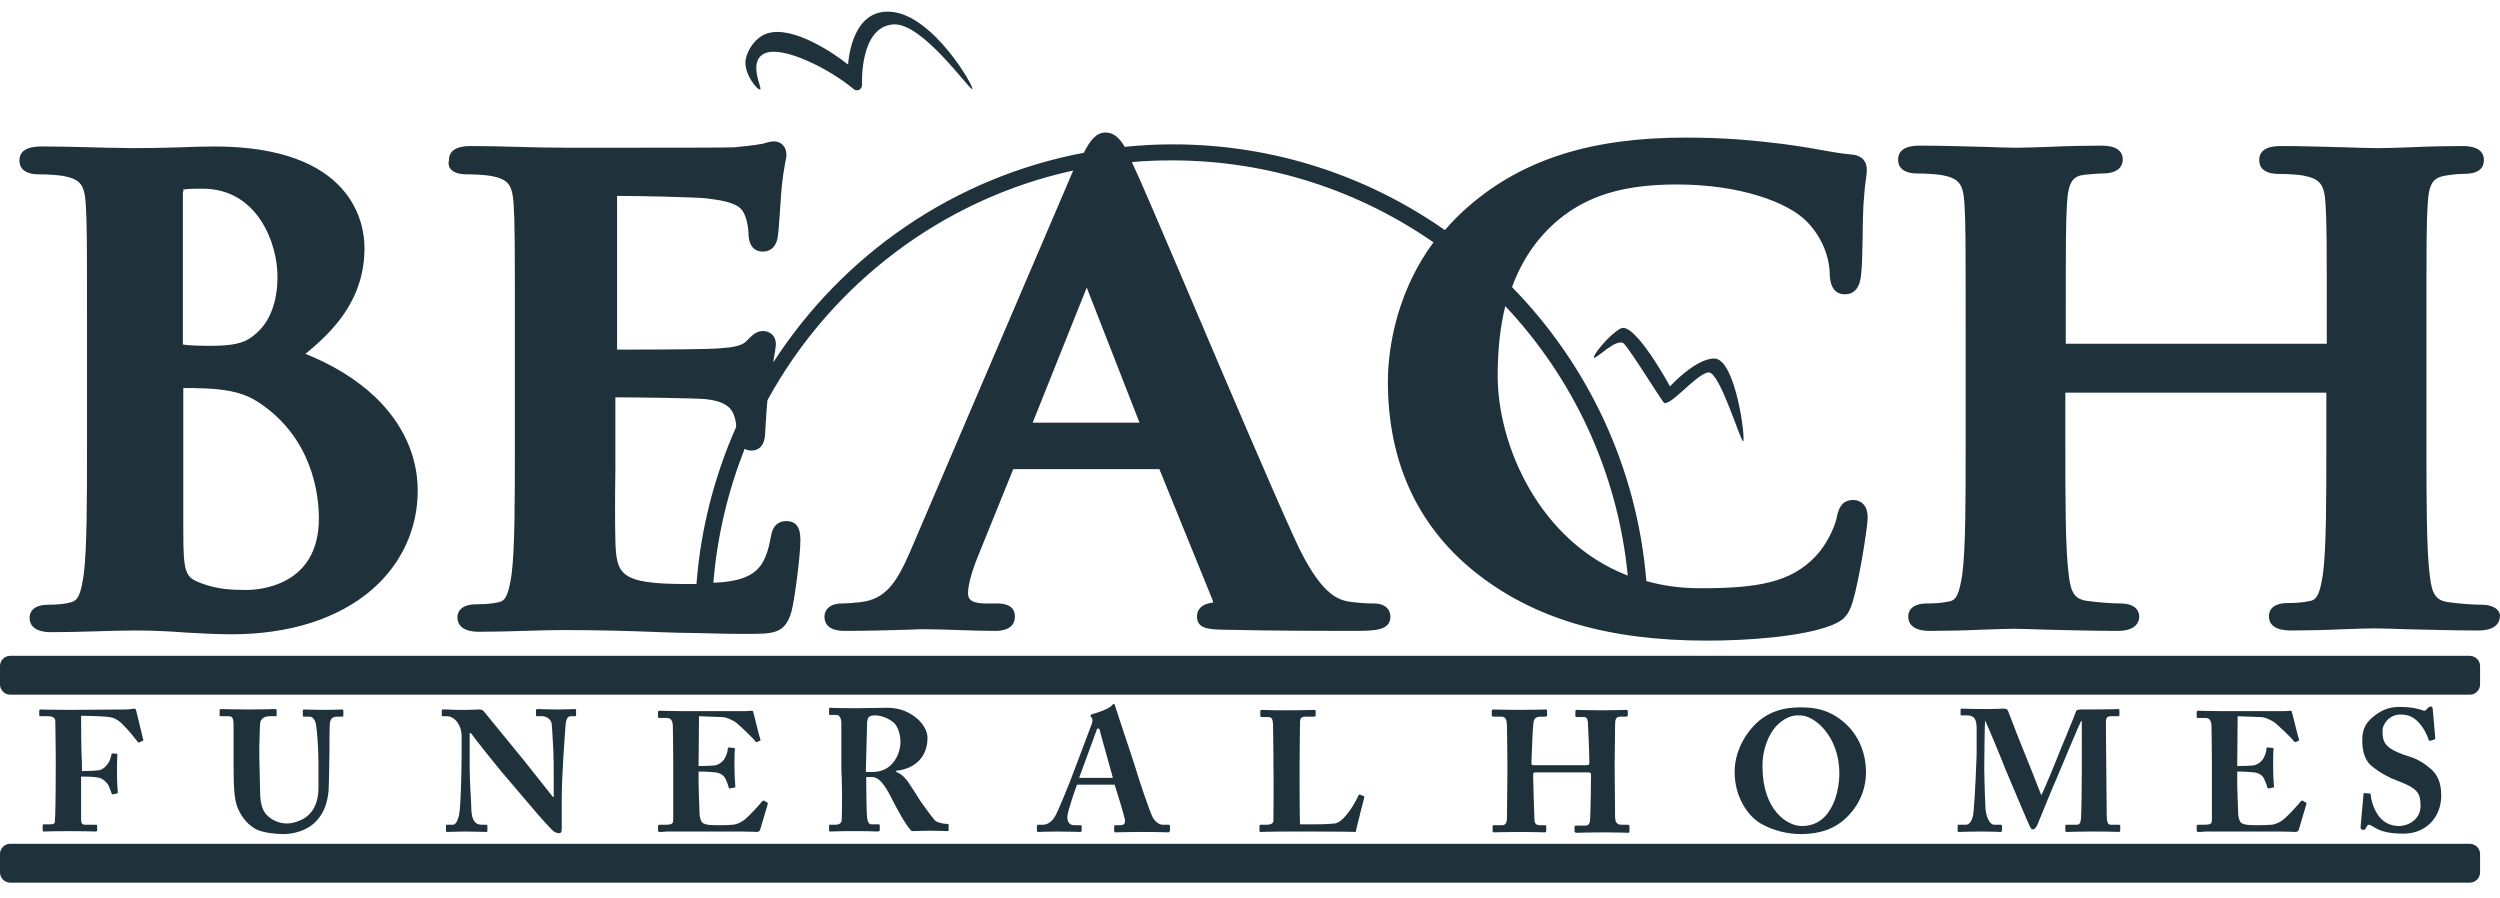 <svg width="128" height="46" viewBox="0 0 128 46" fill="none" xmlns="http://www.w3.org/2000/svg">
<path d="M4.152 36.649C4.541 36.649 5.471 36.671 5.709 36.736C5.925 36.779 6.163 36.952 6.314 37.125C6.682 37.492 6.877 37.773 7.006 37.925C7.071 38.011 7.093 38.033 7.136 38.011L7.309 37.925C7.331 37.925 7.352 37.882 7.331 37.86L6.985 36.433C6.963 36.346 6.942 36.281 6.898 36.281C6.833 36.281 6.639 36.325 6.444 36.325C6.012 36.325 3.719 36.346 3.59 36.346C2.508 36.346 2.184 36.325 2.076 36.325C2.033 36.325 2.011 36.346 2.011 36.368V36.627C2.011 36.671 2.033 36.671 2.098 36.671H2.465C2.703 36.671 2.833 36.757 2.833 36.93C2.833 37.017 2.854 38.249 2.854 38.639V39.244C2.854 40.758 2.833 41.861 2.811 42.034C2.811 42.185 2.725 42.207 2.552 42.207H2.249C2.206 42.207 2.184 42.207 2.184 42.25V42.488C2.184 42.553 2.206 42.574 2.227 42.574C2.357 42.574 2.703 42.553 3.546 42.553C4.455 42.553 4.822 42.574 4.909 42.574C4.952 42.574 4.974 42.553 4.974 42.509V42.271C4.974 42.228 4.952 42.228 4.887 42.228H4.368C4.238 42.228 4.152 42.185 4.152 41.947C4.152 41.839 4.152 40.347 4.152 40.087V39.763C4.52 39.763 4.822 39.763 5.103 39.828C5.255 39.871 5.428 40.023 5.536 40.174C5.579 40.26 5.687 40.52 5.709 40.606C5.709 40.65 5.752 40.693 5.774 40.671L5.968 40.628C6.012 40.628 6.033 40.606 6.033 40.563C6.012 40.39 5.99 39.958 5.99 39.655C5.99 39.525 5.99 38.812 6.012 38.66C6.012 38.617 5.99 38.595 5.968 38.595L5.774 38.574C5.731 38.574 5.709 38.595 5.709 38.639C5.666 38.79 5.622 38.984 5.514 39.114C5.363 39.309 5.212 39.417 5.06 39.439C4.887 39.46 4.541 39.482 4.195 39.482V39.071C4.152 38.509 4.152 36.757 4.152 36.649Z" fill="#1F313A"/>
<path d="M13.321 37.017C13.342 36.844 13.494 36.671 13.797 36.671H14.099C14.164 36.671 14.164 36.649 14.164 36.606V36.368C14.164 36.325 14.164 36.303 14.078 36.303C13.991 36.303 13.559 36.325 12.78 36.325C11.85 36.325 11.418 36.303 11.331 36.303C11.267 36.303 11.245 36.325 11.245 36.368V36.584C11.245 36.649 11.245 36.671 11.31 36.671H11.721C11.915 36.671 11.959 36.822 11.959 37.125V39.201C11.959 40.347 12.002 40.931 12.153 41.32C12.369 41.882 12.759 42.293 13.169 42.488C13.537 42.639 14.099 42.704 14.51 42.704C15.072 42.704 15.678 42.509 16.067 42.163C16.521 41.752 16.759 41.212 16.824 40.477C16.846 40.131 16.867 38.595 16.867 38.465C16.867 38.336 16.867 37.125 16.889 37.017C16.91 36.93 16.932 36.692 17.256 36.692H17.538C17.581 36.692 17.581 36.649 17.581 36.606V36.411C17.581 36.368 17.581 36.325 17.494 36.325C17.408 36.325 17.127 36.346 16.651 36.346C16.046 36.346 15.656 36.325 15.57 36.325C15.527 36.325 15.505 36.346 15.505 36.389V36.627C15.505 36.671 15.505 36.692 15.57 36.692H15.851C16.002 36.692 16.132 36.844 16.175 37.081C16.219 37.276 16.305 38.249 16.305 38.984V40.347C16.305 40.974 16.11 41.471 15.743 41.774C15.505 41.99 15.029 42.163 14.705 42.163C14.316 42.163 13.905 42.012 13.602 41.666C13.407 41.428 13.321 41.017 13.321 40.628C13.321 40.347 13.278 39.222 13.278 38.768V38.184C13.299 37.709 13.299 37.125 13.321 37.017Z" fill="#1F313A"/>
<path d="M28.307 40.801L26.815 38.92L24.782 36.433C24.717 36.346 24.631 36.325 24.522 36.325C24.414 36.325 24.155 36.346 23.852 36.346C23.398 36.346 23.117 36.346 22.944 36.325C22.771 36.325 22.706 36.325 22.663 36.325C22.619 36.325 22.619 36.346 22.619 36.368V36.606C22.619 36.627 22.619 36.671 22.663 36.671H22.879C23.311 36.671 23.636 37.168 23.636 37.687V38.487C23.636 39.785 23.571 41.19 23.549 41.363C23.506 41.947 23.355 42.228 23.182 42.228H22.879C22.836 42.228 22.836 42.25 22.836 42.271V42.509C22.836 42.574 22.836 42.596 22.879 42.596C22.965 42.596 23.571 42.574 23.852 42.574C24.263 42.574 24.782 42.596 24.89 42.596C24.955 42.596 24.955 42.574 24.955 42.531V42.315C24.955 42.271 24.955 42.228 24.89 42.228H24.674C24.306 42.228 24.155 41.969 24.133 41.45C24.133 41.125 24.047 40.044 24.047 39.309V37.536H24.112C24.306 37.817 25.517 39.331 25.669 39.504L27.182 41.277C27.701 41.904 28.134 42.358 28.285 42.509C28.372 42.596 28.501 42.661 28.631 42.661C28.761 42.661 28.761 42.509 28.761 42.38V40.887C28.761 39.72 28.912 37.752 28.956 37.146C28.977 36.822 29.064 36.671 29.215 36.671H29.453C29.496 36.671 29.496 36.627 29.496 36.584V36.368C29.496 36.325 29.496 36.303 29.41 36.303C29.323 36.303 29.107 36.325 28.566 36.325C27.918 36.325 27.636 36.303 27.528 36.303C27.463 36.303 27.442 36.325 27.442 36.368V36.584C27.442 36.627 27.442 36.671 27.485 36.671H27.766C27.961 36.671 28.177 36.8 28.242 37.017C28.264 37.146 28.307 38.011 28.328 38.357C28.35 38.79 28.35 39.222 28.35 40.001V40.801H28.307Z" fill="#1F313A"/>
<path d="M34.037 42.228H33.778C33.713 42.228 33.691 42.25 33.691 42.315V42.509C33.691 42.574 33.713 42.596 33.778 42.596C33.864 42.596 33.972 42.596 34.145 42.574C34.319 42.574 34.578 42.574 34.902 42.574C36.416 42.574 37.346 42.574 37.93 42.574C38.492 42.574 38.687 42.596 38.73 42.596C38.838 42.596 38.903 42.553 38.925 42.466L39.314 41.147C39.314 41.125 39.314 41.104 39.27 41.082L39.119 40.996C39.097 40.974 39.076 40.996 39.033 41.017C38.86 41.233 38.362 41.774 38.146 41.947C37.908 42.142 37.649 42.228 37.476 42.228C37.281 42.25 36.913 42.25 36.762 42.25C36.33 42.25 36.157 42.228 36.027 42.163C35.919 42.12 35.811 41.947 35.811 41.493C35.811 41.342 35.767 40.477 35.767 40.001V39.504C36.157 39.504 36.416 39.525 36.654 39.547C36.827 39.568 37.043 39.676 37.13 39.849C37.173 39.958 37.281 40.152 37.303 40.304C37.324 40.368 37.346 40.39 37.367 40.368L37.584 40.325C37.627 40.325 37.67 40.304 37.649 40.26C37.627 40.066 37.605 39.655 37.605 39.266C37.605 38.963 37.605 38.509 37.627 38.357C37.627 38.314 37.605 38.292 37.562 38.292L37.324 38.271C37.281 38.271 37.259 38.292 37.259 38.357C37.259 38.53 37.151 38.768 37.065 38.898C36.935 39.049 36.805 39.136 36.654 39.179C36.546 39.201 36.157 39.222 35.767 39.222L35.789 36.671L36.957 36.714C37.194 36.714 37.432 36.844 37.627 36.952C37.822 37.081 38.622 37.86 38.665 37.947C38.687 37.99 38.73 37.99 38.773 37.99L38.903 37.925C38.946 37.903 38.946 37.882 38.925 37.838C38.881 37.752 38.6 36.541 38.557 36.433C38.557 36.411 38.535 36.389 38.492 36.389C38.449 36.389 38.276 36.411 38.146 36.411H35.054C34.254 36.411 33.951 36.389 33.756 36.389C33.713 36.389 33.691 36.433 33.691 36.454V36.671C33.691 36.736 33.691 36.757 33.735 36.757H34.081C34.319 36.757 34.405 36.822 34.448 37.103C34.448 37.19 34.47 38.271 34.47 39.006V41.947C34.47 42.163 34.427 42.228 34.037 42.228Z" fill="#1F313A"/>
<path d="M43.098 41.947C43.098 42.163 42.947 42.228 42.752 42.228H42.493C42.449 42.228 42.449 42.25 42.449 42.293V42.488C42.449 42.553 42.449 42.574 42.514 42.574C42.601 42.574 42.817 42.553 43.747 42.553C44.677 42.553 44.893 42.574 44.893 42.574C45.023 42.574 45.044 42.553 45.044 42.488V42.271C45.044 42.228 45.044 42.207 44.98 42.207H44.612C44.482 42.207 44.417 42.055 44.396 41.861C44.374 41.752 44.352 40.758 44.352 40.239V39.785H44.655C45.088 39.785 45.434 40.433 45.736 41.039C45.888 41.342 46.428 42.358 46.688 42.553C46.947 42.553 47.272 42.531 47.531 42.531C48.202 42.531 48.439 42.553 48.504 42.553C48.569 42.553 48.569 42.531 48.569 42.466V42.25C48.569 42.207 48.569 42.185 48.504 42.185C48.31 42.185 47.964 42.12 47.855 41.99C47.682 41.796 47.207 41.125 47.142 41.039C47.077 40.931 46.58 40.152 46.472 40.001C46.299 39.785 46.169 39.633 45.888 39.525V39.46C46.666 39.395 47.488 38.898 47.488 37.773C47.488 37.449 47.293 37.103 46.991 36.822C46.623 36.498 46.126 36.238 45.434 36.238C45.066 36.238 44.309 36.26 43.812 36.26C42.86 36.26 42.579 36.238 42.493 36.238C42.449 36.238 42.449 36.26 42.449 36.303V36.541C42.449 36.584 42.449 36.606 42.493 36.606H42.839C42.968 36.606 43.077 36.757 43.077 37.038C43.077 37.276 43.077 37.838 43.077 38.487V39.331C43.12 40.26 43.12 41.082 43.098 41.947ZM44.396 36.952C44.417 36.844 44.439 36.757 44.482 36.714C44.547 36.649 44.677 36.627 44.806 36.627C45.066 36.627 45.455 36.736 45.78 37.017C45.974 37.211 46.104 37.6 46.104 38.011C46.104 38.422 45.823 39.525 44.677 39.525C44.59 39.525 44.482 39.525 44.331 39.525L44.396 36.952Z" fill="#1F313A"/>
<path d="M55.035 39.352C54.754 40.131 54.127 41.644 53.997 41.839C53.824 42.098 53.608 42.228 53.392 42.228H53.154C53.11 42.228 53.089 42.25 53.089 42.315V42.488C53.089 42.553 53.089 42.596 53.154 42.596C53.283 42.596 53.478 42.574 54.105 42.574C54.819 42.574 55.186 42.596 55.294 42.596C55.359 42.596 55.381 42.574 55.381 42.509V42.315C55.381 42.271 55.381 42.25 55.294 42.25H54.992C54.732 42.25 54.646 42.034 54.646 41.839C54.646 41.558 55.078 40.347 55.143 40.174H57.068C57.176 40.498 57.522 41.623 57.587 41.925C57.63 42.163 57.565 42.25 57.327 42.25H57.089C57.046 42.25 57.046 42.293 57.046 42.336V42.509C57.046 42.574 57.046 42.617 57.133 42.617C57.306 42.617 57.608 42.596 58.343 42.596C59.468 42.596 59.663 42.617 59.814 42.617C59.879 42.617 59.901 42.553 59.901 42.509V42.315C59.901 42.271 59.901 42.228 59.836 42.228H59.533C59.403 42.228 59.165 42.12 59.014 41.839C58.884 41.601 58.322 39.958 58.127 39.287C57.954 38.725 57.284 36.757 57.111 36.195C57.089 36.108 57.068 36.044 57.024 36.044C56.981 36.044 56.96 36.087 56.916 36.13C56.787 36.281 56.203 36.498 55.922 36.562C55.857 36.584 55.835 36.606 55.835 36.649C55.835 36.692 55.878 36.736 55.9 36.757C55.965 36.844 55.922 36.973 55.9 37.06C55.813 37.298 55.1 39.179 55.035 39.352ZM56.138 37.406C56.159 37.319 56.181 37.298 56.246 37.298C56.289 37.298 56.311 37.363 56.332 37.492L56.981 39.828H55.251C55.338 39.59 56.095 37.514 56.138 37.406Z" fill="#1F313A"/>
<path d="M65.199 42.012C65.199 42.098 65.155 42.228 64.831 42.228H64.55C64.507 42.228 64.485 42.25 64.485 42.293V42.509C64.485 42.574 64.485 42.596 64.55 42.596C64.658 42.596 64.982 42.574 65.847 42.574C66.647 42.574 69.177 42.574 69.415 42.596C69.459 42.358 69.826 40.909 69.848 40.844C69.848 40.801 69.848 40.779 69.826 40.758L69.653 40.693C69.61 40.671 69.567 40.693 69.545 40.736C69.415 41.06 68.81 42.12 68.334 42.163C67.858 42.207 67.469 42.207 67.058 42.207H66.561C66.539 41.861 66.539 39.958 66.539 39.806V39.071C66.539 38.465 66.561 37.125 66.561 37.017C66.561 36.779 66.604 36.692 66.864 36.692H67.275C67.339 36.692 67.361 36.671 67.361 36.627V36.433C67.361 36.368 67.361 36.346 67.275 36.346C67.188 36.346 66.82 36.368 65.804 36.368C65.004 36.368 64.68 36.346 64.593 36.346C64.55 36.346 64.528 36.368 64.528 36.411V36.627C64.528 36.671 64.528 36.714 64.593 36.714H64.918C65.112 36.714 65.155 36.8 65.177 37.038C65.177 37.19 65.199 38.12 65.199 38.682V39.179C65.22 39.655 65.199 41.839 65.199 42.012Z" fill="#1F313A"/>
<path d="M78.498 37.168C78.519 36.844 78.563 36.692 78.887 36.692H79.103C79.19 36.692 79.211 36.671 79.211 36.606V36.411C79.211 36.346 79.211 36.325 79.103 36.325C78.952 36.325 78.627 36.346 77.784 36.346C76.898 36.346 76.616 36.325 76.465 36.325C76.379 36.325 76.379 36.368 76.379 36.433V36.606C76.379 36.649 76.379 36.692 76.487 36.692H76.854C77.092 36.692 77.157 36.822 77.157 37.255C77.157 37.384 77.179 38.574 77.179 39.114V39.482C77.179 39.72 77.157 41.406 77.157 41.839C77.157 42.034 77.135 42.25 76.919 42.25H76.508C76.422 42.25 76.422 42.271 76.422 42.336V42.531C76.422 42.596 76.422 42.617 76.508 42.617C76.681 42.617 76.941 42.596 77.871 42.596C78.606 42.596 78.909 42.617 79.082 42.617C79.147 42.617 79.168 42.596 79.168 42.531V42.315C79.168 42.271 79.168 42.25 79.082 42.25H78.844C78.649 42.25 78.563 42.163 78.563 41.947C78.541 41.342 78.498 40.001 78.498 39.785V39.655C78.498 39.568 78.519 39.547 78.627 39.547H81.266C81.374 39.547 81.46 39.547 81.46 39.655V39.763C81.46 40.044 81.439 41.45 81.417 41.882C81.417 42.098 81.374 42.271 81.179 42.271H80.704C80.617 42.271 80.617 42.293 80.617 42.358V42.553C80.617 42.596 80.639 42.639 80.725 42.639C80.92 42.639 81.201 42.617 82.109 42.617C82.909 42.617 83.19 42.639 83.342 42.639C83.428 42.639 83.428 42.596 83.428 42.553V42.315C83.428 42.271 83.428 42.228 83.342 42.228H83.039C82.779 42.228 82.693 42.098 82.693 41.796C82.693 41.32 82.671 39.633 82.671 39.352V39.071C82.671 38.747 82.693 37.255 82.693 37.146C82.693 36.844 82.715 36.692 82.974 36.692H83.234C83.342 36.692 83.342 36.649 83.342 36.606V36.433C83.342 36.368 83.342 36.346 83.234 36.346C83.126 36.346 82.758 36.368 82.023 36.368C81.266 36.368 80.898 36.346 80.747 36.346C80.682 36.346 80.66 36.368 80.66 36.433V36.627C80.66 36.692 80.66 36.714 80.747 36.714H81.114C81.266 36.714 81.309 36.887 81.309 37.168C81.309 37.255 81.374 38.487 81.374 38.984V39.071C81.374 39.157 81.331 39.179 81.201 39.179H78.563C78.454 39.179 78.411 39.157 78.411 39.114V38.984C78.433 38.444 78.476 37.276 78.498 37.168Z" fill="#1F313A"/>
<path d="M92.186 42.704C93.57 42.704 94.327 42.185 94.889 41.471C95.344 40.866 95.538 40.196 95.538 39.547C95.538 38.336 94.998 37.449 94.327 36.908C93.592 36.325 92.921 36.217 92.186 36.217C91.386 36.217 90.413 36.389 89.635 37.341C88.964 38.163 88.813 38.984 88.813 39.525C88.813 40.801 89.483 41.752 90.11 42.142C90.802 42.553 91.581 42.704 92.186 42.704ZM91.019 37.103C91.559 36.584 91.992 36.627 92.165 36.627C92.9 36.627 94.176 37.687 94.176 39.612C94.176 40.325 93.895 42.293 92.251 42.293C91.516 42.293 90.24 41.493 90.24 39.244C90.218 38.509 90.499 37.6 91.019 37.103Z" fill="#1F313A"/>
<path d="M100.642 42.228H100.274C100.231 42.228 100.231 42.25 100.231 42.271V42.509C100.231 42.574 100.231 42.596 100.317 42.596C100.404 42.596 100.706 42.574 101.442 42.574C102.09 42.574 102.328 42.596 102.415 42.596C102.48 42.596 102.501 42.574 102.501 42.531V42.293C102.501 42.25 102.501 42.228 102.436 42.228H102.112C101.831 42.228 101.68 41.731 101.658 41.406C101.615 40.628 101.593 39.439 101.593 39.331C101.593 39.222 101.615 36.995 101.636 36.887C101.701 36.995 102.523 38.963 102.674 39.374C102.739 39.525 103.885 42.25 103.928 42.315C103.972 42.401 104.015 42.466 104.08 42.466C104.188 42.466 104.253 42.336 104.296 42.271C104.339 42.185 105.118 40.239 105.312 39.828C105.464 39.46 106.459 37.081 106.545 36.93H106.588V39.612C106.588 40.217 106.567 41.817 106.545 41.925C106.523 42.163 106.459 42.228 106.307 42.228H105.81C105.745 42.228 105.745 42.25 105.745 42.293V42.509C105.745 42.553 105.745 42.596 105.81 42.596C105.918 42.596 106.264 42.574 107.172 42.574C108.21 42.574 108.362 42.596 108.47 42.596C108.535 42.596 108.556 42.574 108.556 42.509V42.293C108.556 42.25 108.556 42.228 108.491 42.228H108.059C107.929 42.228 107.864 42.077 107.864 41.752C107.864 41.601 107.843 39.676 107.843 39.504C107.843 39.309 107.821 37.146 107.821 37.017C107.821 36.822 107.843 36.671 108.059 36.671H108.448C108.513 36.671 108.513 36.649 108.513 36.584V36.389C108.513 36.346 108.513 36.303 108.47 36.303C108.383 36.303 108.08 36.325 106.696 36.325C106.437 36.325 106.329 36.325 106.286 36.433C106.242 36.606 105.356 38.703 105.334 38.79C105.291 38.92 104.62 40.541 104.512 40.714C104.015 39.395 103.388 37.947 102.826 36.433C102.782 36.303 102.696 36.281 102.609 36.281C102.501 36.281 102.242 36.303 101.809 36.303C100.771 36.303 100.533 36.281 100.447 36.281C100.404 36.281 100.382 36.303 100.382 36.325V36.562C100.382 36.606 100.382 36.627 100.447 36.627H100.728C101.117 36.627 101.204 36.887 101.204 37.298V38.639C101.204 38.79 101.117 40.866 101.052 41.493C101.031 41.839 100.923 42.228 100.642 42.228Z" fill="#1F313A"/>
<path d="M112.816 42.228H112.557C112.492 42.228 112.47 42.25 112.47 42.315V42.509C112.47 42.574 112.492 42.596 112.557 42.596C112.643 42.596 112.751 42.596 112.924 42.574C113.097 42.574 113.357 42.574 113.681 42.574C115.195 42.574 116.125 42.574 116.709 42.574C117.271 42.574 117.466 42.596 117.509 42.596C117.617 42.596 117.682 42.553 117.703 42.466L118.093 41.147C118.093 41.125 118.093 41.104 118.049 41.082L117.898 40.996C117.876 40.974 117.855 40.996 117.812 41.017C117.639 41.233 117.141 41.774 116.925 41.947C116.687 42.142 116.428 42.228 116.255 42.228C116.06 42.25 115.692 42.25 115.541 42.25C115.108 42.25 114.935 42.228 114.806 42.163C114.698 42.12 114.589 41.947 114.589 41.493C114.589 41.342 114.546 40.477 114.546 40.001V39.504C114.935 39.504 115.195 39.525 115.433 39.547C115.606 39.568 115.822 39.676 115.909 39.849C115.952 39.958 116.06 40.152 116.082 40.304C116.103 40.368 116.125 40.39 116.146 40.368L116.363 40.325C116.406 40.325 116.449 40.304 116.428 40.26C116.406 40.066 116.384 39.655 116.384 39.266C116.384 38.963 116.384 38.509 116.406 38.357C116.406 38.314 116.384 38.292 116.341 38.292L116.103 38.271C116.06 38.271 116.038 38.292 116.038 38.357C116.038 38.53 115.93 38.768 115.844 38.898C115.714 39.049 115.584 39.136 115.433 39.179C115.325 39.201 114.935 39.222 114.546 39.222L114.568 36.671L115.736 36.714C115.973 36.714 116.211 36.844 116.406 36.952C116.601 37.081 117.401 37.86 117.444 37.947C117.466 37.99 117.509 37.99 117.552 37.99L117.682 37.925C117.725 37.903 117.725 37.882 117.703 37.838C117.66 37.752 117.379 36.541 117.336 36.433C117.336 36.411 117.314 36.389 117.271 36.389C117.228 36.389 117.055 36.411 116.925 36.411H113.833C113.033 36.411 112.73 36.389 112.535 36.389C112.492 36.389 112.47 36.433 112.47 36.454V36.671C112.47 36.736 112.47 36.757 112.514 36.757H112.86C113.097 36.757 113.184 36.822 113.227 37.103C113.227 37.19 113.249 38.271 113.249 39.006V41.947C113.249 42.163 113.227 42.228 112.816 42.228Z" fill="#1F313A"/>
<path d="M122.829 42.293C122.396 42.293 121.985 42.098 121.726 41.688C121.509 41.342 121.401 40.974 121.38 40.693C121.38 40.628 121.358 40.628 121.315 40.628L121.077 40.606C121.034 40.606 121.012 40.606 121.012 40.671L120.861 42.336C120.861 42.423 120.882 42.488 120.99 42.488C121.055 42.488 121.099 42.488 121.142 42.38C121.185 42.293 121.228 42.228 121.293 42.228C121.336 42.228 121.38 42.25 121.488 42.315C121.855 42.553 122.266 42.682 123.066 42.682C124.234 42.682 124.991 41.817 124.991 40.736C124.991 40.131 124.84 39.741 124.515 39.417C124.148 39.093 123.802 38.876 123.391 38.747C122.958 38.617 122.461 38.422 122.223 38.184C122.007 37.968 121.985 37.709 121.985 37.384C121.985 37.146 122.266 36.584 122.915 36.584C123.304 36.584 123.564 36.714 123.802 36.952C124.104 37.276 124.256 37.6 124.342 37.86C124.364 37.925 124.407 37.947 124.45 37.925L124.645 37.86C124.667 37.86 124.688 37.838 124.688 37.817L124.558 36.325C124.558 36.281 124.537 36.173 124.472 36.173C124.429 36.173 124.385 36.195 124.342 36.217L124.234 36.325C124.191 36.389 124.126 36.411 124.039 36.368C123.845 36.303 123.52 36.195 122.872 36.195C122.331 36.195 122.007 36.325 121.596 36.627C121.077 37.017 120.947 37.384 120.947 37.925C120.947 38.444 121.077 38.898 121.38 39.179C121.834 39.568 122.396 39.849 122.656 39.936C123.802 40.368 123.931 40.585 123.931 41.298C123.91 42.012 123.239 42.293 122.829 42.293Z" fill="#1F313A"/>
<path d="M126.44 33.578H0.519C0.238 33.578 0 33.816 0 34.097V35.049C0 35.33 0.238 35.568 0.519 35.568H126.461C126.743 35.568 126.98 35.33 126.98 35.049V34.097C126.98 33.816 126.743 33.578 126.44 33.578Z" fill="#1F313A"/>
<path d="M126.44 43.201H0.519C0.238 43.201 0 43.439 0 43.72V44.672C0 44.953 0.238 45.191 0.519 45.191H126.461C126.743 45.191 126.98 44.953 126.98 44.672V43.72C126.98 43.439 126.743 43.201 126.44 43.201Z" fill="#1F313A"/>
<path d="M38.925 4.58C39.033 4.493 38.254 3.109 39.184 2.72C40.092 2.352 42.406 3.477 43.704 4.558C43.747 4.601 43.812 4.623 43.877 4.623C43.92 4.623 43.963 4.623 43.985 4.601C44.071 4.558 44.136 4.45 44.136 4.363C44.136 4.342 43.985 1.379 45.736 1.249C47.228 1.141 49.65 4.644 49.78 4.558C49.91 4.493 47.769 0.73 45.585 0.601C43.66 0.471 43.444 2.979 43.422 3.304C42.406 2.504 40.2 1.12 39.011 1.833C38.578 2.093 38.276 2.59 38.189 3.001C38.016 3.736 38.816 4.666 38.925 4.58Z" fill="#1F313A"/>
<path d="M85.504 19.782C85.504 19.782 83.688 16.43 82.974 16.819C82.369 17.143 81.504 18.246 81.612 18.311C81.72 18.398 82.801 17.252 83.147 17.598C83.493 17.944 85.115 20.582 85.201 20.625C85.547 20.798 86.931 19.068 87.494 19.068C88.056 19.068 89.115 22.593 89.245 22.593C89.397 22.593 88.878 18.376 87.775 18.355C86.802 18.355 85.504 19.782 85.504 19.782Z" fill="#1F313A"/>
<path d="M2.011 8.926C2.508 8.926 3.027 8.969 3.265 9.013C4.109 9.186 4.325 9.445 4.39 10.44C4.455 11.435 4.455 12.321 4.455 17.143V22.744C4.455 25.642 4.455 28.151 4.282 29.448C4.13 30.443 4.001 30.724 3.655 30.832C3.373 30.918 2.941 30.962 2.487 30.962C1.643 30.962 1.514 31.394 1.514 31.632C1.514 31.913 1.665 32.367 2.617 32.367C3.417 32.367 4.174 32.346 4.909 32.324C5.601 32.302 6.271 32.281 6.92 32.281C7.85 32.281 8.715 32.324 9.537 32.389C10.337 32.432 11.094 32.475 11.85 32.475C14.835 32.475 17.321 31.675 19.051 30.183C20.565 28.864 21.387 27.069 21.387 25.123C21.387 23.35 20.63 21.685 19.203 20.322C18.251 19.414 16.997 18.657 15.635 18.117C17.278 16.797 18.662 15.176 18.662 12.689C18.662 11.478 18.1 7.499 10.964 7.499C10.423 7.499 9.861 7.52 9.255 7.542C8.542 7.564 7.72 7.585 6.812 7.585C6.552 7.585 6.098 7.564 5.514 7.564C4.584 7.542 3.309 7.499 2.184 7.499C1.86 7.499 0.995 7.499 0.995 8.212C0.995 8.537 1.168 8.926 2.011 8.926ZM9.385 9.834C9.385 9.769 9.385 9.726 9.385 9.705C9.666 9.661 9.947 9.661 10.38 9.661C13.169 9.661 14.207 12.429 14.207 14.159C14.207 15.543 13.775 16.581 12.975 17.187L12.953 17.208C12.499 17.576 11.915 17.706 10.769 17.706C10.12 17.706 9.645 17.684 9.364 17.641V9.834H9.385ZM9.385 19.868C9.774 19.868 10.099 19.868 10.596 19.89C11.807 19.955 12.542 20.149 13.213 20.582C16.024 22.42 16.327 25.361 16.327 26.55C16.327 30.01 13.256 30.205 12.629 30.205C11.894 30.205 11.158 30.183 10.293 29.859C9.493 29.556 9.385 29.361 9.385 27.199V19.868Z" fill="#1F313A"/>
<path d="M23.917 8.926C24.414 8.926 24.933 8.969 25.171 9.013C26.015 9.186 26.231 9.445 26.296 10.44C26.361 11.435 26.361 12.321 26.361 17.143V22.744C26.361 25.642 26.361 28.151 26.188 29.448C26.036 30.443 25.885 30.767 25.539 30.832C25.15 30.918 24.782 30.94 24.393 30.94C23.549 30.94 23.42 31.373 23.42 31.61C23.42 31.892 23.571 32.346 24.522 32.346C25.323 32.346 26.079 32.324 26.815 32.302C27.507 32.281 28.177 32.259 28.826 32.259C30.577 32.259 32.221 32.302 33.821 32.367C34.427 32.389 35.032 32.411 35.616 32.411C35.897 32.411 36.2 32.432 36.481 32.432C37.086 32.454 37.67 32.454 38.276 32.454C39.595 32.454 40.2 32.454 40.525 31.308C40.698 30.637 40.979 28.432 40.979 27.675C40.979 27.372 40.979 26.68 40.265 26.68C39.617 26.68 39.508 27.242 39.465 27.502C39.249 28.691 38.903 29.232 38.189 29.535C37.757 29.729 37.13 29.816 36.524 29.837C36.719 27.437 37.281 25.123 38.124 22.982C38.211 23.025 38.319 23.069 38.449 23.069C38.946 23.069 39.184 22.723 39.184 22.031C39.184 21.923 39.227 21.447 39.249 21.014C39.27 20.841 39.27 20.668 39.292 20.495C42.514 14.592 48.202 10.202 54.949 8.731L46.601 28.237C45.888 29.881 45.325 30.681 44.05 30.832C43.79 30.854 43.401 30.897 43.12 30.897C42.255 30.897 42.212 31.459 42.212 31.567C42.212 32.302 43.033 32.302 43.293 32.302C44.525 32.302 45.758 32.259 46.58 32.238C46.926 32.216 47.207 32.216 47.315 32.216C47.834 32.216 48.461 32.238 49.088 32.259C49.715 32.281 50.386 32.302 50.948 32.302C51.791 32.302 51.964 31.892 51.964 31.567C51.964 30.897 51.251 30.897 51.013 30.897H50.494C49.564 30.897 49.564 30.572 49.564 30.335C49.564 30.01 49.737 29.297 50.04 28.561L51.878 24.02H59.36L62.085 30.724C62.106 30.767 62.106 30.81 62.106 30.832C62.106 30.854 62.085 30.854 62.085 30.854C61.393 30.94 61.285 31.329 61.285 31.567C61.285 32.194 61.912 32.216 62.495 32.238C65.22 32.302 68.01 32.302 69.199 32.302C70.367 32.302 71.189 32.302 71.189 31.567C71.189 31.416 71.124 30.897 70.324 30.897C69.999 30.897 69.502 30.875 68.983 30.789C68.529 30.681 67.599 30.486 66.28 27.567C65.047 24.863 62.755 19.479 60.917 15.154C59.598 12.062 58.452 9.359 57.954 8.299C58.625 8.234 59.317 8.212 60.009 8.212C64.982 8.212 69.588 9.769 73.394 12.408C71.254 15.305 71.059 18.463 71.059 19.522C71.059 23.588 72.529 26.853 75.449 29.232C78.454 31.654 82.26 32.8 87.407 32.8C89.462 32.8 92.208 32.605 93.7 32.043C94.392 31.783 94.63 31.524 94.846 30.854C95.192 29.729 95.625 26.961 95.625 26.507C95.625 25.642 95.019 25.599 94.889 25.599C94.219 25.599 94.111 26.161 94.024 26.572C93.895 27.091 93.484 27.934 92.965 28.475C91.667 29.859 89.894 30.118 87.04 30.118C86.045 30.118 85.137 29.989 84.293 29.751C83.817 23.912 81.287 18.657 77.417 14.7C77.914 13.338 78.671 12.213 79.73 11.305C81.266 10.007 83.147 9.445 85.85 9.445C89.137 9.445 91.537 10.375 92.467 11.305C93.181 11.997 93.635 12.992 93.678 13.921C93.678 14.678 93.938 15.068 94.457 15.068C95.214 15.068 95.279 14.246 95.3 13.921C95.344 13.575 95.344 12.97 95.365 12.278C95.365 11.629 95.387 10.98 95.408 10.483C95.452 9.834 95.495 9.423 95.538 9.164C95.56 8.969 95.581 8.84 95.581 8.71C95.581 8.104 95.149 7.931 94.781 7.91C94.262 7.866 93.678 7.758 93.073 7.65C92.511 7.542 91.905 7.456 91.278 7.369C89.786 7.196 88.467 7.045 86.283 7.045C81.504 7.045 78 8.148 75.233 10.526C74.757 10.937 74.346 11.348 73.978 11.781C70.021 9.013 65.22 7.391 60.052 7.391C59.209 7.391 58.387 7.434 57.587 7.52C57.349 7.11 57.046 6.785 56.614 6.785C56.116 6.785 55.813 7.196 55.489 7.823C48.829 9.077 43.141 13.056 39.595 18.549C39.617 18.311 39.66 18.138 39.681 18.009C39.703 17.814 39.725 17.706 39.725 17.619C39.725 17.208 39.444 16.949 39.054 16.949C38.708 16.949 38.492 17.187 38.233 17.446L38.189 17.489C37.973 17.706 37.519 17.792 36.827 17.835C36.351 17.879 34.448 17.9 31.594 17.9V10.029C32.61 10.029 35.681 10.094 36.2 10.159C37.843 10.353 37.995 10.678 38.146 11.045C38.276 11.348 38.319 11.802 38.319 11.889C38.319 12.71 38.73 12.883 39.054 12.883C39.249 12.883 39.681 12.819 39.811 12.191C39.854 11.932 39.898 11.391 39.941 10.699C39.962 10.418 39.984 10.159 39.984 10.051C40.049 9.099 40.157 8.623 40.2 8.342C40.222 8.191 40.265 8.083 40.265 7.953C40.265 7.434 39.919 7.239 39.638 7.239C39.465 7.239 39.314 7.283 39.162 7.326C39.097 7.347 39.054 7.369 39.011 7.369H38.989C38.665 7.434 37.865 7.52 37.584 7.542C37.13 7.564 34.059 7.564 29.085 7.564C28.177 7.564 27.312 7.542 26.49 7.52C25.69 7.499 24.933 7.477 24.177 7.477C23.852 7.477 22.987 7.477 22.987 8.191C22.901 8.537 23.074 8.926 23.917 8.926ZM52.873 21.641L55.641 14.722L58.343 21.641H52.873ZM83.342 29.47C78.8 27.718 76.681 22.788 76.681 19.241C76.681 17.9 76.811 16.711 77.071 15.673C80.531 19.349 82.823 24.15 83.342 29.47ZM31.507 24.063C31.507 23.523 31.507 23.069 31.507 22.744V20.344C32.653 20.344 35.529 20.387 36.07 20.43C37.238 20.539 37.497 20.971 37.605 21.339C37.67 21.555 37.692 21.706 37.692 21.858C36.589 24.345 35.875 27.069 35.659 29.902C35.486 29.902 35.313 29.902 35.162 29.902C31.724 29.902 31.55 29.426 31.507 27.631C31.486 27.004 31.486 25.361 31.507 24.063Z" fill="#1F313A"/>
<path d="M127.045 30.962C126.548 30.962 125.834 30.897 125.359 30.832C124.731 30.745 124.515 30.443 124.407 29.491C124.234 28.151 124.234 25.642 124.234 22.744V17.143C124.234 12.3 124.234 11.435 124.299 10.418C124.364 9.315 124.623 9.099 125.207 8.991C125.618 8.926 125.899 8.904 126.137 8.904C126.829 8.904 127.175 8.667 127.175 8.191C127.175 7.477 126.31 7.477 126.029 7.477C125.272 7.477 124.277 7.499 123.391 7.542C122.699 7.564 122.093 7.585 121.747 7.585C121.38 7.585 120.774 7.564 120.082 7.542C119.109 7.52 117.92 7.477 116.817 7.477C116.536 7.477 115.671 7.477 115.671 8.191C115.671 8.515 115.844 8.904 116.687 8.904C117.184 8.904 117.703 8.948 117.941 8.991C118.785 9.164 119.001 9.423 119.066 10.418C119.131 11.413 119.131 12.3 119.131 17.122V17.598H105.767V17.122C105.767 12.278 105.767 11.413 105.831 10.397C105.896 9.25 106.177 9.013 106.718 8.948C106.978 8.926 107.388 8.883 107.648 8.883C108.621 8.883 108.686 8.342 108.686 8.169C108.686 7.456 107.821 7.456 107.54 7.456C106.783 7.456 105.788 7.477 104.902 7.52C104.21 7.542 103.604 7.564 103.258 7.564C102.89 7.564 102.285 7.542 101.593 7.52C100.62 7.499 99.43 7.456 98.328 7.456C98.047 7.456 97.182 7.456 97.182 8.169C97.182 8.494 97.355 8.883 98.198 8.883C98.695 8.883 99.214 8.926 99.452 8.969C100.296 9.142 100.512 9.402 100.577 10.397C100.642 11.391 100.642 12.278 100.642 17.1V22.701C100.642 25.599 100.642 28.107 100.469 29.405C100.317 30.399 100.166 30.724 99.82 30.789C99.43 30.875 99.063 30.897 98.674 30.897C97.83 30.897 97.701 31.329 97.701 31.567C97.701 31.848 97.852 32.302 98.803 32.302C99.582 32.302 100.598 32.281 101.507 32.238C102.177 32.216 102.761 32.194 103.107 32.194C103.474 32.194 104.058 32.216 104.729 32.238C105.788 32.259 107.086 32.302 108.426 32.302C109.421 32.302 109.529 31.783 109.529 31.567C109.529 31.416 109.464 30.897 108.556 30.897C108.059 30.897 107.345 30.832 106.869 30.767C106.242 30.681 106.026 30.378 105.918 29.426C105.745 28.086 105.745 25.577 105.745 22.679V20.106H119.109V22.679C119.109 25.577 119.109 28.086 118.936 29.383C118.785 30.378 118.633 30.702 118.287 30.767C117.898 30.854 117.53 30.875 117.141 30.875C116.298 30.875 116.168 31.308 116.168 31.546C116.168 31.892 116.363 32.281 117.314 32.281C118.071 32.281 119.087 32.259 119.974 32.216C120.644 32.194 121.25 32.173 121.574 32.173C121.942 32.173 122.526 32.194 123.196 32.216C124.256 32.237 125.553 32.281 126.894 32.281C127.889 32.281 127.997 31.762 127.997 31.546C128.018 31.481 127.954 30.962 127.045 30.962Z" fill="#1F313A"/>
</svg>
